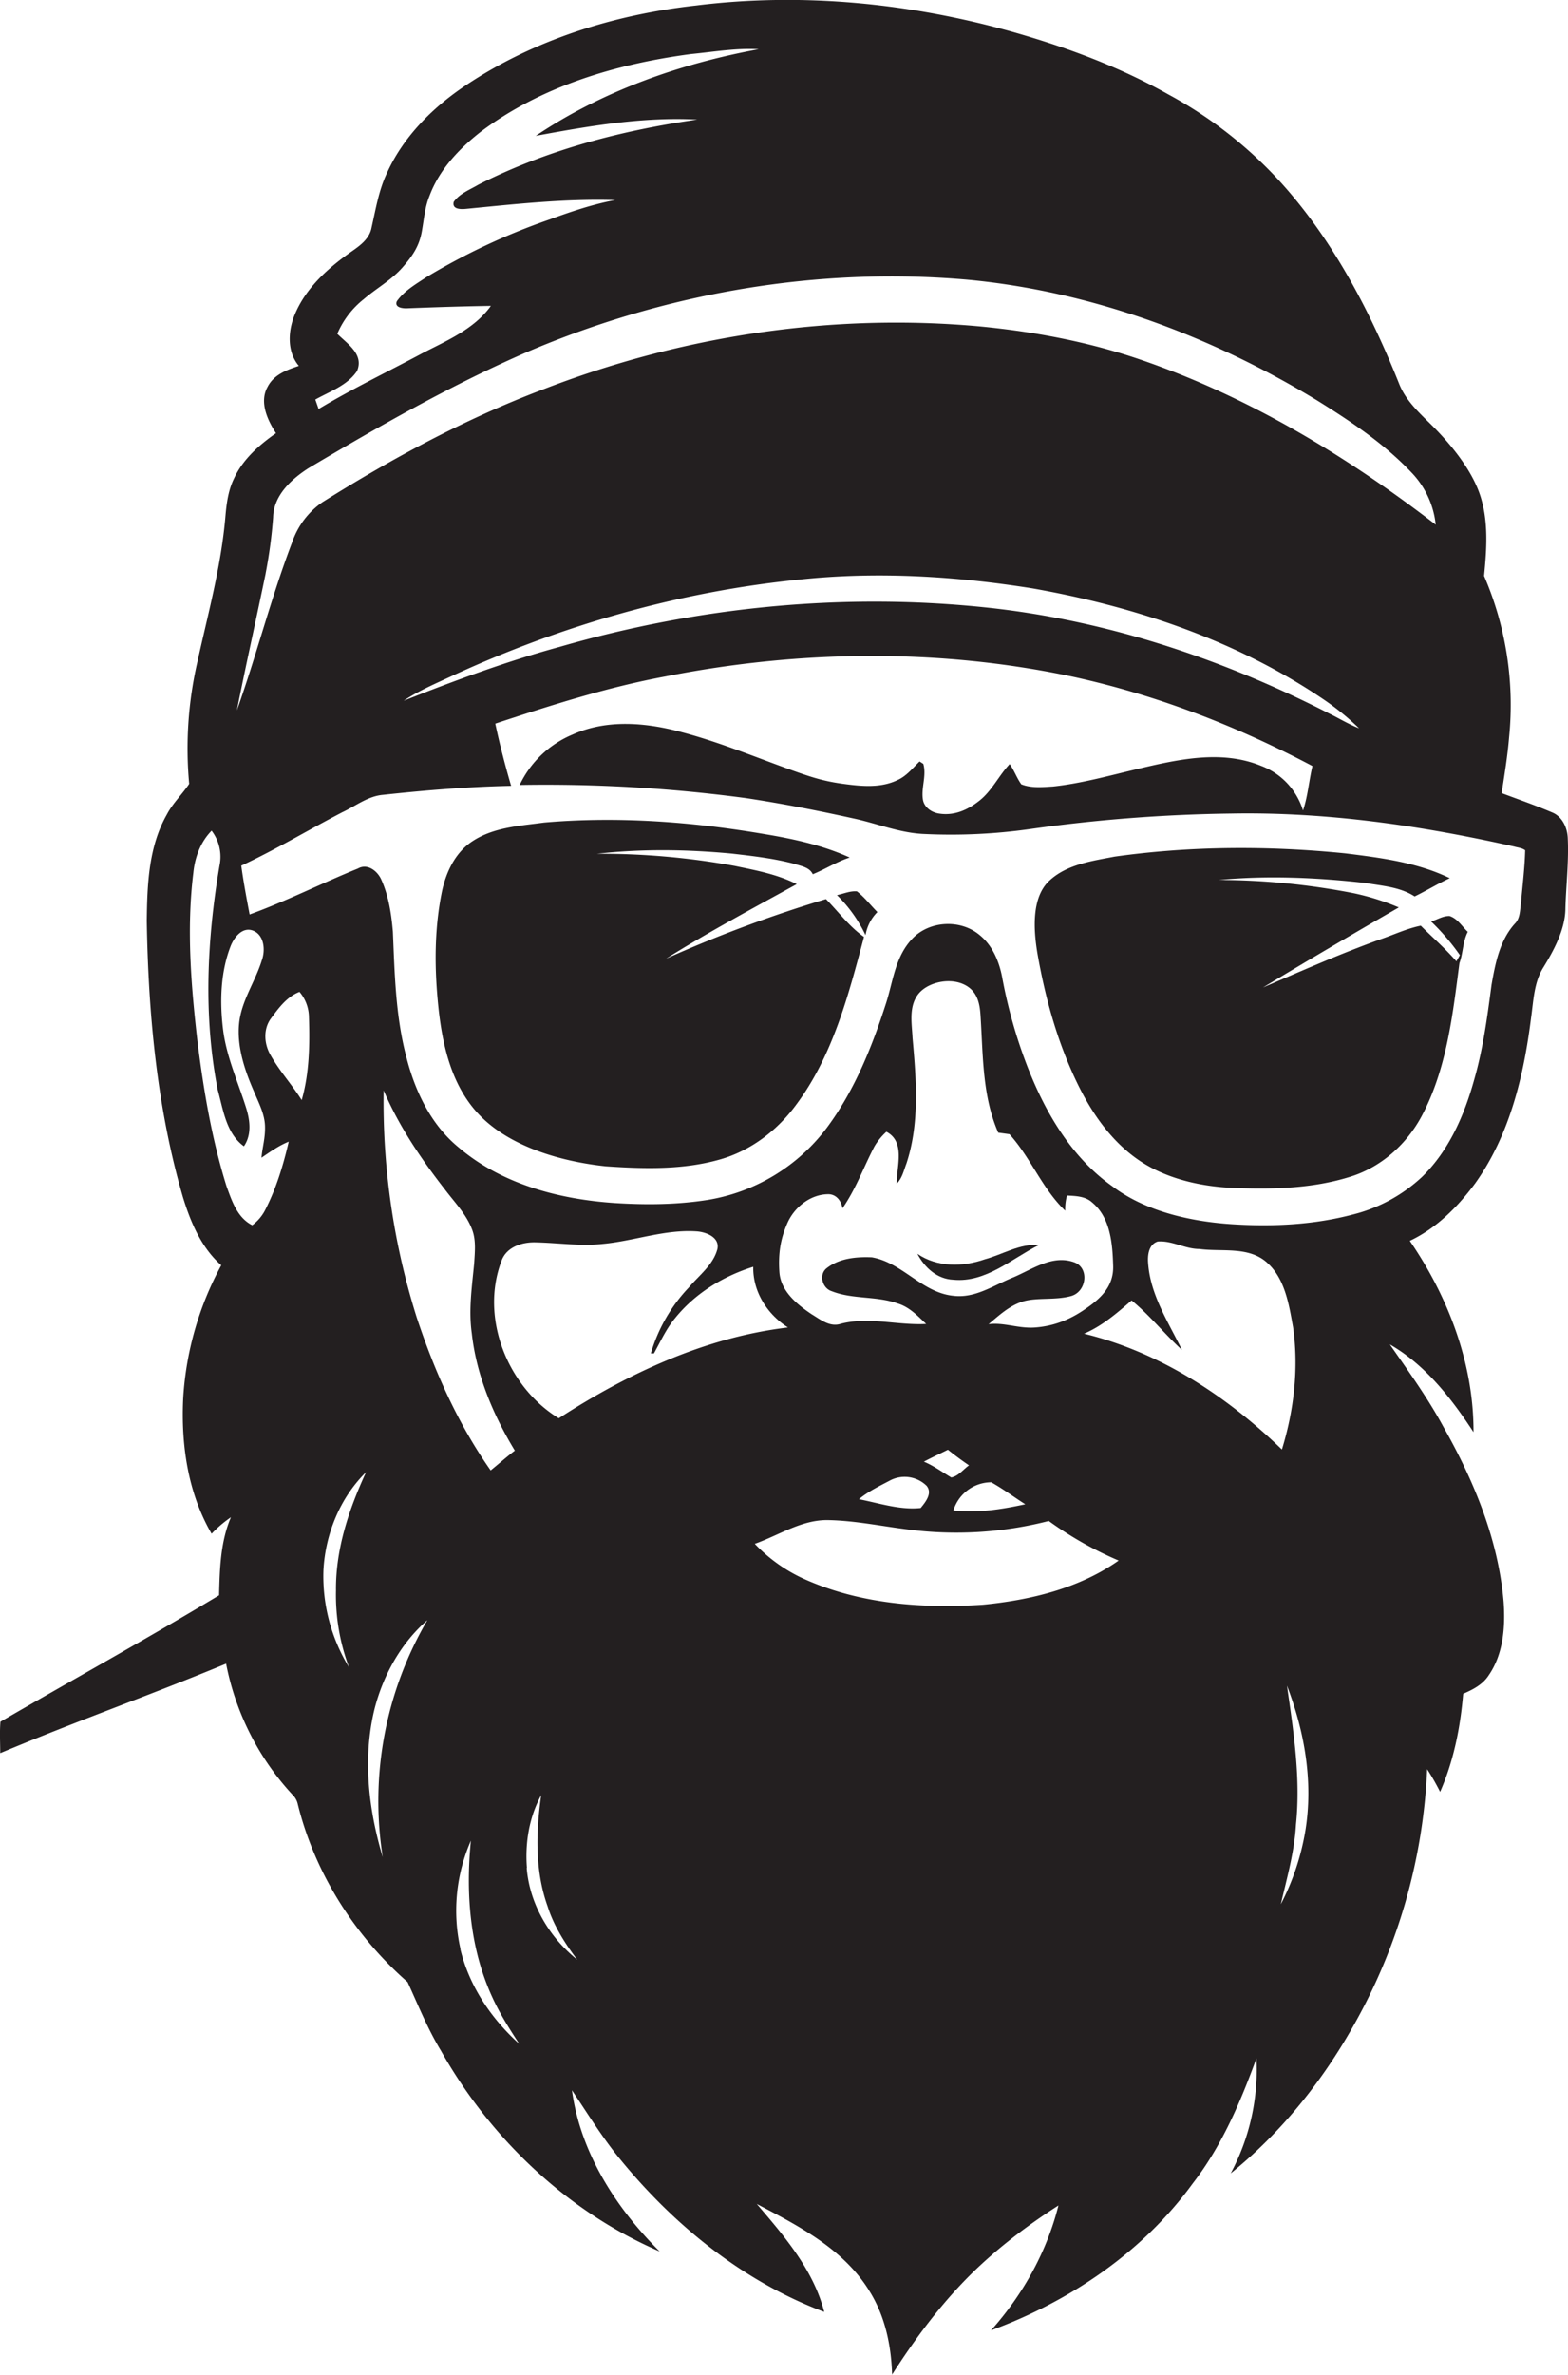 <svg id="Layer_1" data-name="Layer 1" xmlns="http://www.w3.org/2000/svg" viewBox="0 0 713.6 1080"><title>biseeise_Black_SANTA_flat_black_logo_White_background_28b0c921-b54b-4b09-a01f-8107faa6a073</title><path d="M659.7,416.6c-3-.1-5.7,1.7-8.4,2.5a99.8,99.8,0,0,1,13.1,15.3l-1.6,2.8c-5-5.8-10.8-10.8-16.2-16.2-6.4,1.3-12.2,4.1-18.4,6.2-18.1,6.5-35.7,14.3-53.4,21.9q30.7-18.5,61.8-36.4a111.1,111.1,0,0,0-20.7-6.5,324.1,324.1,0,0,0-61.2-6c22.2-2.1,44.7-1.1,66.9,1.4,7.5,1.3,15.6,1.8,22.2,6.1,5.4-2.6,10.5-5.8,16-8.3-14.8-7.2-31.5-9.3-47.6-11.3-34.9-3.5-70.2-3.4-105,1.5-10.3,2-21.7,3.5-29.7,11s-7.2,21.9-5.4,32.8c3.6,20.7,9.3,41.2,18.6,60.1,6.6,13.4,15.5,26,28,34.4s28.8,12,44.3,12.4c17,0.6,34.3.1,50.7-4.9,14.4-4.2,26.3-14.7,33.3-27.8,11.4-21.4,14.1-45.9,17.2-69.6,1.7-4.6,1.5-9.8,3.8-14.2C665.4,421.4,663.4,417.8,659.7,416.6Z" fill="#231f20"/><path d="M713.5,381.5c-0.1-4.8-2.4-10.1-7.1-12-7.5-3.2-15.3-5.9-23-8.8,1.3-8.5,2.7-16.9,3.4-25.5a147.9,147.9,0,0,0-11.4-73.3c1.2-12.2,2.1-24.9-1.8-36.7s-13.7-23.8-23.5-33.3c-5.3-5.2-10.7-10.5-13.4-17.5-12-29.9-26.8-59-47.4-84A193,193,0,0,0,531.8,43c-22.3-12.6-46.4-21.5-71-28.5C414.2,1.4,365-3.5,316.8,2.5,279.8,6.6,243.1,18,212,38.8c-15,10-28.4,23.3-35.9,39.9-3.7,7.8-5.1,16.4-7,24.8-0.9,5-5.1,8.1-9,10.8-10.3,7.2-20.3,16-25.5,27.7-3.5,7.7-4.3,17.6,1.4,24.4-5.5,1.8-11.4,4-14.2,9.5-3.9,6.9-.1,15.1,3.8,21.1-7.7,5.4-15.1,11.9-19.1,20.6-2.6,5.3-3.4,11.3-3.9,17.1-1.9,22.7-8,44.7-12.9,66.9a175.6,175.6,0,0,0-3.6,54.9c-3.2,4.8-7.5,8.8-10.2,14-8.3,14.6-8.9,31.9-9.1,48.3,0.7,42.3,4.6,85,16.5,125.8,3.5,11.3,8.3,22.8,17.4,30.8a144.7,144.7,0,0,0-17.3,60c-1.1,21.2,2,43.4,12.9,62.1a55.7,55.7,0,0,1,8.8-7.5c-4.8,11.2-5.1,23.6-5.4,35.5C67,745.2,33.4,763.7.2,783c-0.4,4.7-.1,9.5-0.1,14.3,34-14.3,68.8-26.6,102.8-40.7a121.7,121.7,0,0,0,30.5,59.9,8.3,8.3,0,0,1,2.1,3.9c7.7,31.3,25.8,59.8,50,81,4.8,10.5,9.1,21.2,15.1,31.1,22.5,39.9,57.4,73.2,99.6,91.4-19.9-19.8-36.1-45-39.9-73.3,7.2,10.7,14,21.8,22.2,31.7,24.6,30,56,55.4,92.6,69.1-4.9-19.1-18.1-34.4-30.7-49.1,19.1,10,39.5,20.5,51.2,39.5,7.2,11.4,10,24.8,10.4,38.1,9.6-15,20.2-29.4,32.6-42.3s27.6-24.7,43.1-34.6c-5.3,21.1-16.2,40.6-30.7,56.8,35.9-13.2,69.1-35.6,91.8-66.8,13.2-17,21.7-36.9,29-56.9a99.9,99.9,0,0,1-11.7,52.3c22.8-18.4,41.5-41.6,55.9-67.2a259.6,259.6,0,0,0,33.5-116.6,110.7,110.7,0,0,1,5.9,10.3c6.2-14.1,9.2-29.3,10.5-44.6,4.4-1.9,8.9-4.2,11.6-8.4,6.7-9.7,7.6-22,6.8-33.4-2.4-28.3-13.5-55.1-27.4-79.6-7.1-13.1-15.9-25.3-24.4-37.5,16.2,9.3,28,24.5,38.1,39.9,0.1-31.2-11.5-61.5-29-87,12.1-5.7,21.9-15.5,29.8-26.2,15.7-22,22.1-48.9,25.4-75.3,1.1-7.7,1.3-15.9,5.5-22.7s9.9-16.8,10.1-26.5S714,392.2,713.5,381.5Zm-551-212.8c3.2-7.6-4.4-12.3-9-16.9A40.3,40.3,0,0,1,165.6,136c5.7-4.9,12.5-8.6,17.6-14.4s7.7-10.2,8.8-16.5,1.4-11,3.5-16.1c4.4-11.8,13.4-21.3,23.2-29,27.6-20.8,61.8-30.9,95.7-35.4,10.3-1,20.6-2.8,30.9-2.2-35.9,6.6-71.1,19-101.5,39.4,24.2-4.5,48.8-8.7,73.5-7.4-34.4,4.9-68.5,13.8-99.6,29.6-3.9,2.3-8.5,4-11.2,7.8-0.9,3.5,3.3,3.4,5.5,3.2,22.6-2.2,45.2-4.7,68-4-10.4,1.9-20.5,5.4-30.4,9A295.2,295.2,0,0,0,194.1,126c-4.8,3.2-10.1,6.2-13.5,11-1.2,2.9,2.8,3.3,4.7,3.2,12.7-.5,25.4-0.9,38.1-1.1-7.6,10.6-20.1,15.8-31.3,21.6-15.7,8.4-31.8,16.1-47.1,25.3l-1.5-4.3C150.1,178,158.1,175.3,162.5,168.7Zm-41.6,92a220.6,220.6,0,0,0,3.4-25.4c0.2-10,8.3-17.4,16.1-22.4,32.4-19.2,65.3-38,99.9-53,62.7-26.7,132-38.7,200.1-32.7,56.3,5.3,110.5,25.5,158.7,54.7,15.3,9.5,30.5,19.6,43,32.7a40.2,40.2,0,0,1,11.3,24c-40.8-31.4-85.6-58.4-134.5-75.1-23.4-8-47.8-12.6-72.3-15-67.7-6.3-136.7,4.2-200,28.8-35.1,13.3-68.2,31.2-99.9,51.1a36.4,36.4,0,0,0-13.7,18.1c-9.6,25.1-16.2,51.3-25.2,76.6C111.9,302.4,116.6,281.6,120.9,260.8Zm497.8,70.6c-4.7-1.8-9.1-4.5-13.6-6.7-48.4-24.8-100.8-42.3-155-48.2-65.5-7.1-132.3-.5-195.5,17.8-24.2,6.6-47.6,15.3-70.9,24.5,6.9-4.6,14.5-7.8,22-11.3,49.8-23,103.2-38.3,157.9-43.8,35.4-3.8,71.3-1.6,106.4,4,46.4,8.2,92.2,23.5,131.5,49.9A120.7,120.7,0,0,1,618.7,331.4ZM120.4,550.8a20,20,0,0,1-5.6,6.4c-6.8-3.4-9.3-11.1-11.7-17.7-6.6-21.1-10.3-42.9-13.1-64.8-3-25.8-5.2-51.9-2-77.8,0.7-7.1,3.3-14,8.3-19.1a19.5,19.5,0,0,1,3.6,15.9c-5.7,33.6-7.4,68.4-.8,102,2.5,9,3.8,19.7,11.9,25.6,3.6-5.2,2.8-11.8,1-17.5-3.7-11.8-9-23.3-10.5-35.7s-1.2-25.9,3.5-37.9c1.6-4,5.4-8.9,10.3-6.9s5.6,8.8,3.8,13.6c-3,9.7-9.3,18.3-10.3,28.7s2.5,21,6.7,30.6c2.1,5.1,4.9,10.2,5.1,15.8s-1.2,9.6-1.6,14.5c4-2.7,7.9-5.5,12.4-7.3C128.9,530,125.6,540.9,120.4,550.8Zm16.9-50.5c-4.4-7-10.1-13.2-14.2-20.5-2.9-5-3.4-11.7.2-16.6s7.3-9.9,13-12.1a18,18,0,0,1,4.3,11.6C141,475.3,140.8,488.1,137.3,500.3Zm21.7,258.2a79.3,79.3,0,0,1-11.8-44.5c0.9-16.5,7.6-32.9,19.4-44.5-7.8,16.9-13.9,35-13.7,53.9A93.5,93.5,0,0,0,158.9,758.4Zm15.2,86.1c-6.5-21.6-9.2-45-3.8-67.2,3.9-15.4,12-30.1,24.1-40.6A162.8,162.8,0,0,0,174.2,844.6Zm15.5-245.3a325.7,325.7,0,0,1-15.1-103.4c7,16.4,17.1,31.2,28,45.2,4.4,5.8,9.7,11.2,12.3,18.2,1.8,4.8,1.2,10.1.9,15.2-1,10.5-2.6,21.2-1.1,31.8,2.1,19.1,9.7,37.1,19.6,53.4-3.8,2.9-7.3,6-11,9C208.4,647.5,197.8,623.7,189.7,599.3Zm19.9,287.2a79.1,79.1,0,0,1,4.7-49.4c-2.4,24-.5,48.9,9.7,71.1,3.4,7.5,7.8,14.4,12.3,21.3C223.5,918,213.5,903.1,209.5,886.4Zm30.2-37c-0.9-11.3,1-23.1,6.5-33.1-2.4,16.8-2.9,34.3,2.9,50.5,2.8,8.9,7.9,16.9,13.5,24.3C249.9,881,241,865.8,239.7,849.5ZM254.3,645c-23.3-14.2-35.9-45.6-26.1-71.5,2.2-6.4,9.4-8.7,15.6-8.5,10.1,0.2,20.3,1.8,30.5.7,14.3-1.3,28.2-6.7,42.8-5.7,4.3,0.3,10.5,2.7,9.4,8-1.9,7.3-8.4,12-13.1,17.6a73.6,73.6,0,0,0-17.2,29.9h1.4c3-5.4,5.6-11.2,9.6-16,9.1-11.3,21.9-19.1,35.6-23.4-0.2,11.4,6.4,21.6,15.8,27.6C320.9,608.2,285.8,624.6,254.3,645ZM412.5,529.2c6.1-18.4,4.5-38.2,2.8-57.2-0.3-6.4-1.7-13.5,2.1-19.2s13.8-8.3,20.8-5.3,7.8,9.5,8.1,15.4c1.1,17.5.8,35.8,8,52.2l5.1,0.7c9.7,10.7,14.9,24.8,25.4,34.8a22.1,22.1,0,0,1,.8-6.9c4,0.2,8.4.3,11.5,3.2,8.3,6.9,9.2,18.7,9.5,28.8s-6.8,15.7-13.7,20.3-14,7.1-21.7,7.7-14.1-2.4-21.3-1.5c4.9-4.1,9.7-8.6,15.9-10.4s14.6-.4,21.7-2.4,8.4-13,1.2-15.4c-10-3.5-19.2,3.5-28,7.1s-17,9.4-26.8,8.2c-14.3-1.4-23.2-15.1-37.1-17.5-7-.3-14.7.4-20.4,4.8-3.9,2.8-2.3,9.2,2.1,10.6,9.6,3.8,20.4,2.1,30.1,5.6,5.3,1.6,9.1,5.7,12.9,9.3-13,.7-26-3.4-38.8-0.1-5,1.7-9.3-1.9-13.3-4.3-6.7-4.5-14.1-10.5-14.7-19.2s0.6-15.4,3.7-22.4,10.3-12.9,18.4-13c3.7-.1,6.1,3,6.6,6.4,6.1-8.7,9.7-18.9,14.6-28.2a28.7,28.7,0,0,1,5.4-6.6c8.8,4.6,4.6,15.8,4.7,23.6C410.6,535.8,411.3,532.3,412.5,529.2Zm8,135.5c3.6-1.9,7.3-3.6,10.9-5.4q4.6,3.7,9.6,7.1c-2.6,1.8-4.9,5-8.1,5.5C428.7,669.4,424.8,666.5,420.4,664.7ZM419,685.8c-9.5,1-18.8-2.2-28.1-4,4.3-3.6,9.4-6,14.3-8.6a14.3,14.3,0,0,1,16.5,2.5C424.5,679.1,421.2,683.1,419,685.8Zm32.1-11.7c5.4,3,10.3,6.7,15.5,10-10.7,2.3-21.7,4.1-32.7,2.8A18.1,18.1,0,0,1,451.1,674.1Zm-3.8,55.7c-27.4,1.8-55.9-.3-81.3-11.7a71.7,71.7,0,0,1-22.5-16c11-3.9,21.3-11,33.3-10.8s24,2.7,35.9,4.2a169.5,169.5,0,0,0,64.6-3.8,162.6,162.6,0,0,0,31.8,18C491.1,722.4,468.9,727.7,447.3,729.8Zm45.9-123.2c8.3-3.5,15.1-9.4,21.8-15.2,8.3,6.8,15,15.3,22.9,22.5-6.2-12.7-14.4-25-15.4-39.5-0.3-3.7.3-8.5,4.4-9.8,6.5-.5,12.4,3.4,18.9,3.4,10.2,1.4,22.2-1.3,30.6,6s10.2,19.2,12.1,29.7c2.6,18.6.4,37.6-5.1,55.5C558.2,634.8,527.6,614.8,493.2,606.5ZM594.1,832.4A112.4,112.4,0,0,1,582.9,866c2.8-12,6.2-23.9,6.9-36.2,2.2-21.2-1.1-42.3-4.1-63.2C593.7,787.4,597.7,810.2,594.1,832.4Zm98.1-421.8c-0.5,3.3-.3,7.1-2.9,9.6-6.8,7.6-8.8,18-10.5,27.7-1.9,14.4-3.8,28.8-7.8,42.8-4.5,16.3-11.5,32.5-23.8,44.5a71.4,71.4,0,0,1-31.4,17.1c-17.7,4.7-36.1,5.6-54.3,4.5s-39.6-5.4-55.4-17.4c-18.3-13-30.1-33-38.2-53.5A226.5,226.5,0,0,1,456,444c-1.4-7-4.4-14-10-18.6-8.6-7.4-22.8-6.8-30.7,1.4s-8.8,19.3-12,29.3c-6.4,19.9-14.3,39.6-26.8,56.5A84.9,84.9,0,0,1,322,545.7c-14,2.2-28.2,2.3-42.3,1.4-25.3-1.7-51.4-8.6-71-25.3-12.7-10.4-20-25.9-23.9-41.6-4.8-18.5-5.2-37.6-6-56.5-0.7-8-1.9-16.1-5.2-23.5-1.7-4-6.3-7.7-10.7-5.2-16.5,6.7-32.5,14.8-49.3,20.9-1.4-7.4-2.8-14.8-3.8-22.2,15.7-7.3,30.6-16.3,46-24.3,6-2.8,11.6-7.3,18.4-7.9,19.4-2.1,38.9-3.7,58.4-4.1-2.7-9.3-5.2-18.8-7.2-28.3,25.5-8.4,51.1-16.6,77.6-21.5,60.9-12,124.2-12.8,185,.1,38.2,8.3,74.9,22.5,109.3,40.7-1.6,6.7-2.1,13.7-4.3,20.2a31.6,31.6,0,0,0-19.1-20.3c-18-7.4-37.9-2.9-56.1,1.4-12.8,3-25.5,6.6-38.6,8-4.8.3-9.9,0.8-14.4-1-2.1-2.9-3.2-6.3-5.3-9.2-4.9,5.2-8,12-13.6,16.5s-11.8,7.1-18.6,6c-3.2-.5-6.4-2.6-7.2-5.9-1.1-5.5,1.7-11.2.1-16.7l-1.7-1.1c-3.1,3-5.9,6.6-9.9,8.4-7.7,3.8-16.6,2.9-24.8,1.8s-13.7-2.8-20.3-5.1c-17.7-6.2-35-13.6-53.2-18.4-16.2-4.4-34.1-6-49.8,1.1A46.4,46.4,0,0,0,236.5,357a686.3,686.3,0,0,1,103.2,6c16.5,2.5,32.8,5.7,49.1,9.3,10.6,2.3,20.9,6.6,31.9,7a256.9,256.9,0,0,0,47.7-2.2,717.8,717.8,0,0,1,91.9-7.1c43.4-.8,86.6,5.5,128.8,15,1.7,0.5,3.6.6,5,1.7C693.9,394.6,692.9,402.6,692.2,410.6Z" fill="#231f20"/><path d="M433.9,582c14.8,1.4,26.5-9.6,38.9-15.8-8.8-.7-16.4,4.3-24.6,6.5-10,3.5-21.7,3.7-30.7-2.5C420.8,576.5,426.5,581.7,433.9,582Z" fill="#231f20"/><path d="M390,405.4c-3.1-.3-6.1,1.1-9.1,1.7a63.2,63.2,0,0,1,13,18.2,19.5,19.5,0,0,1,5.4-10.5C396.2,411.7,393.5,408.1,390,405.4Z" fill="#231f20"/><path d="M375.9,408.9A602.1,602.1,0,0,0,303.1,436c19.3-12.1,39.5-22.9,59.5-33.9-8.9-4.5-18.7-6.3-28.3-8.3a338.3,338.3,0,0,0-62.7-5.5c20.4-2.3,40.9-2,61.3-.1,9.6,1.1,19.3,2.2,28.7,4.7,3,1,6.8,1.5,8.3,4.7,5.7-2.3,10.9-5.7,16.8-7.6-12.3-5.6-25.7-8.5-39-10.7-33-5.6-66.7-8.1-100.1-5.2-11,1.5-22.7,2.1-32.3,8.3-8,5.1-12.3,14.1-14.2,23.2-3.3,16.2-3.4,32.8-1.9,49.2,1.7,18.8,5.7,38.9,19.5,52.8s36.4,20.6,56.9,22.8c17.5,1.2,35.5,1.7,52.4-3.2,13.8-4,25.7-13.1,34.2-24.6,16.8-22.4,23.9-49.9,31-76.5C386.6,421.5,381.6,414.7,375.9,408.9Z" fill="#231f20"/></svg>